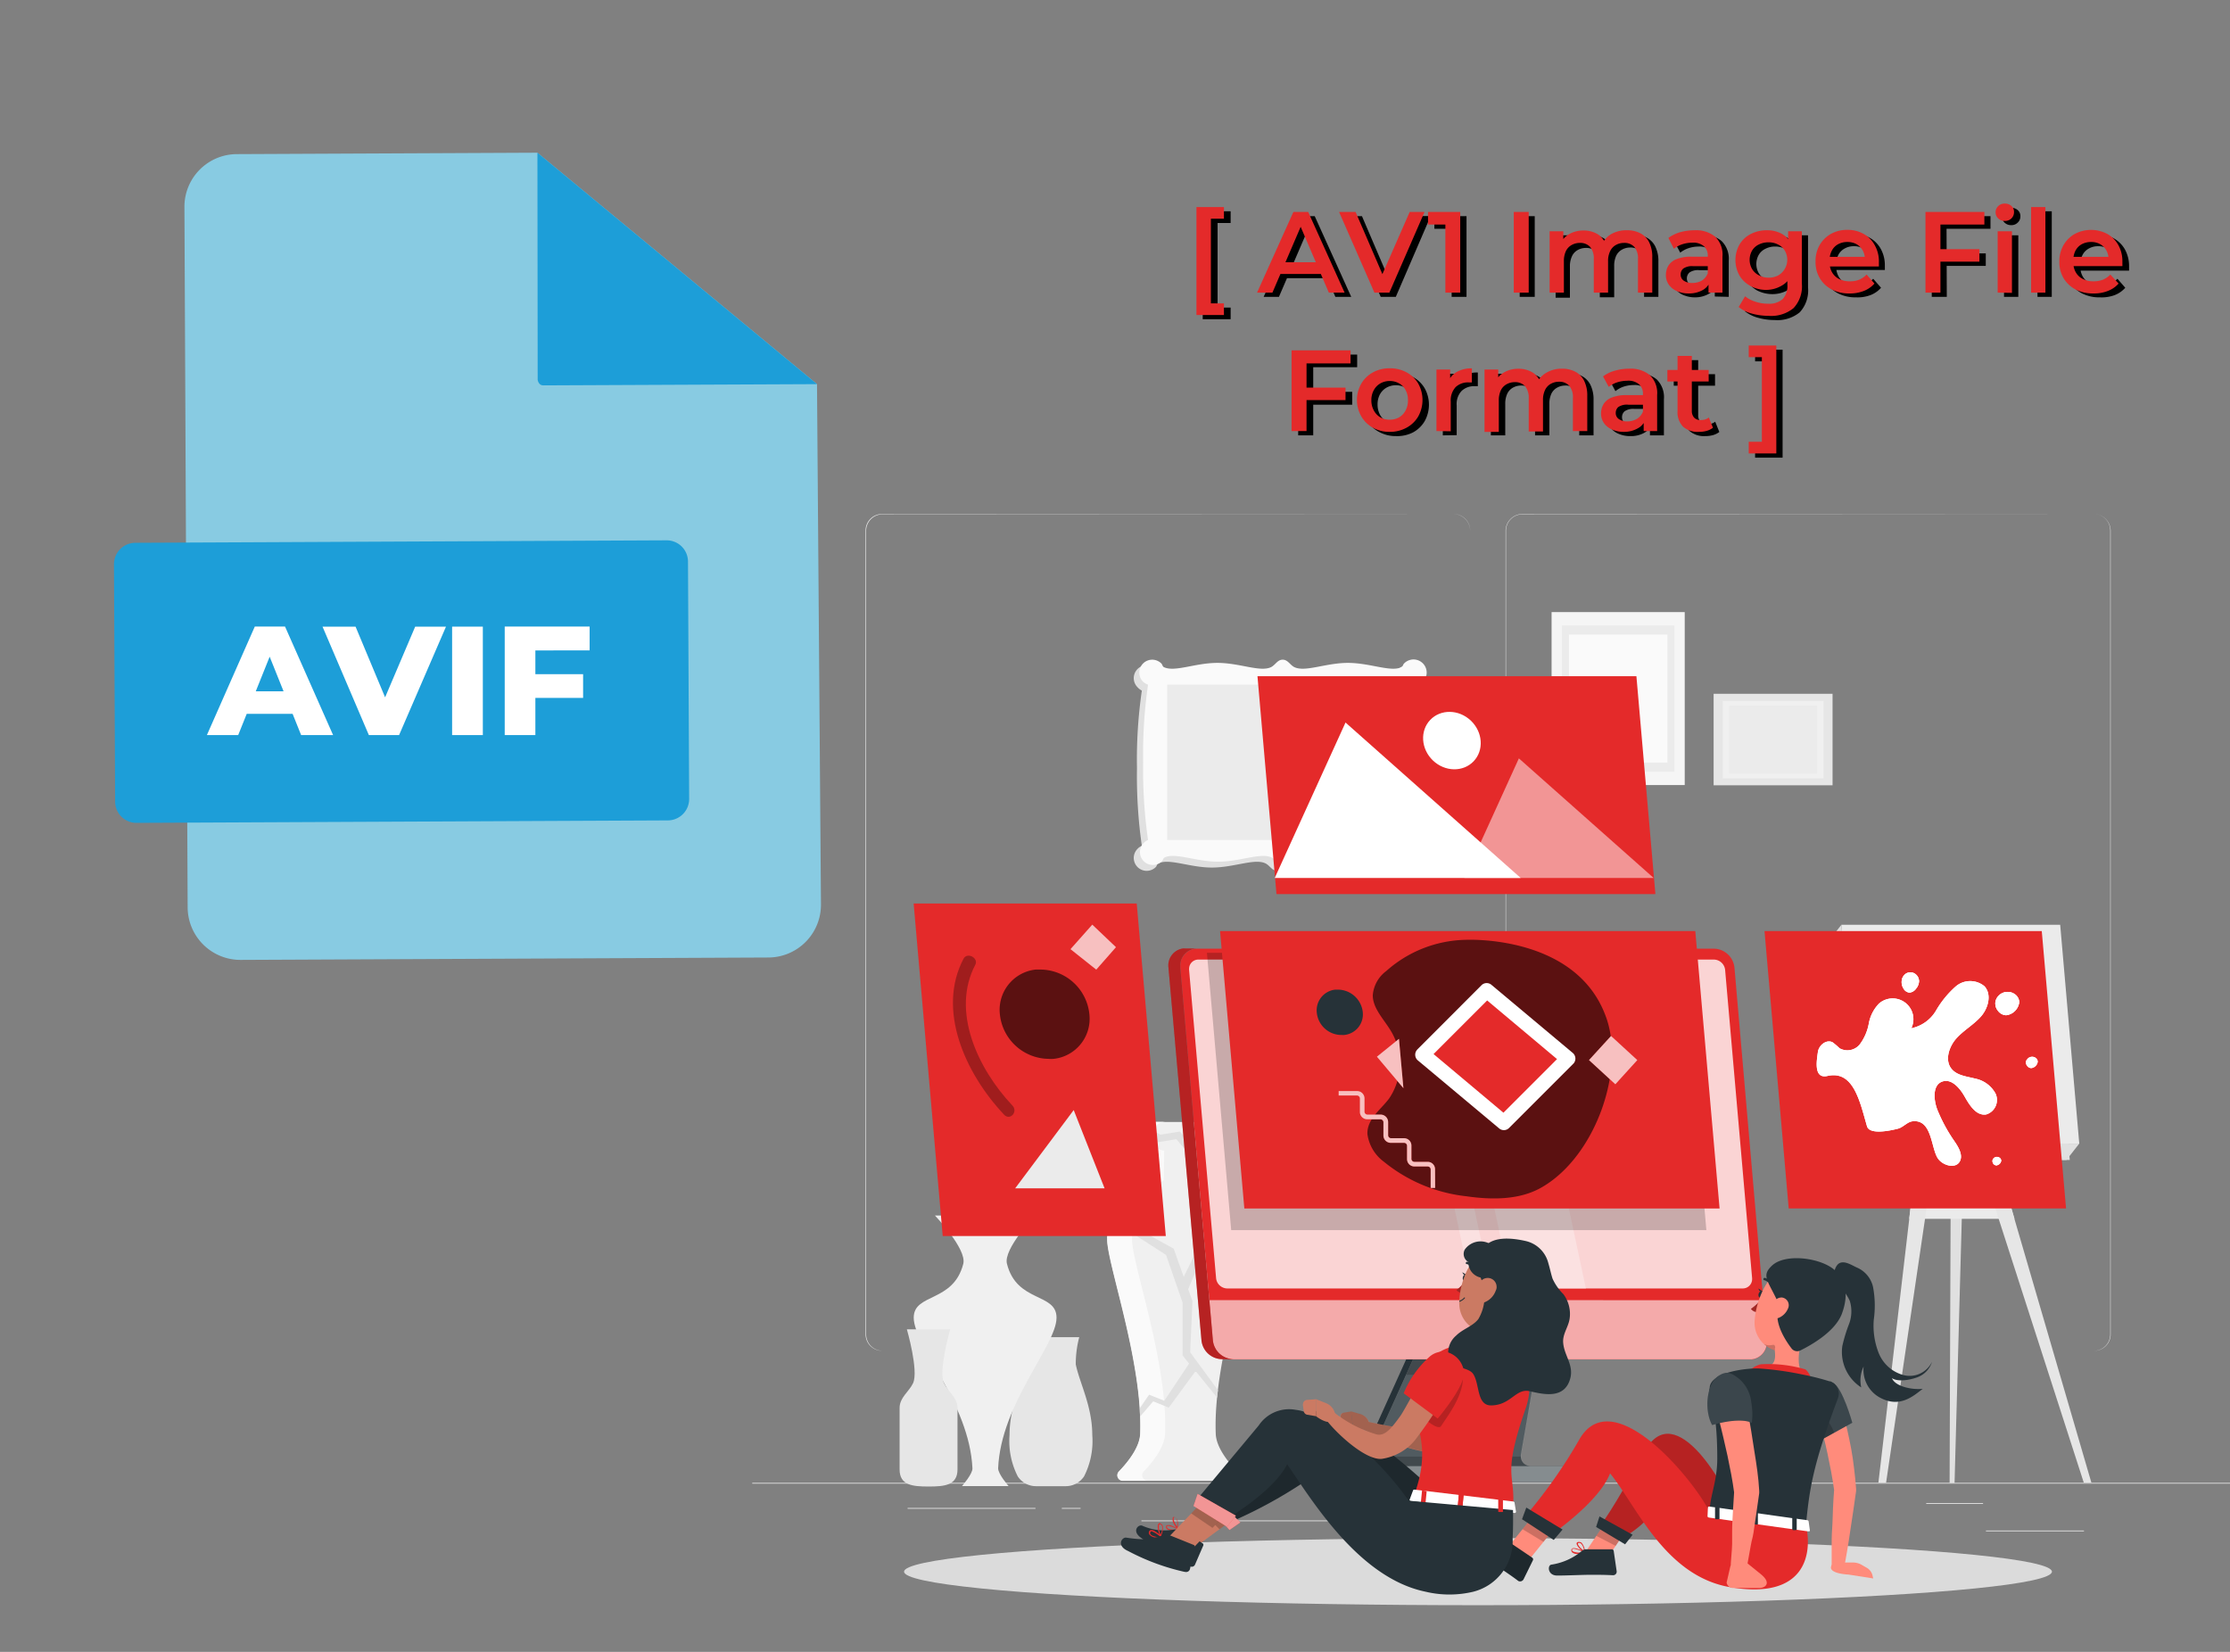 <svg id="Layer_1" data-name="Layer 1" xmlns="http://www.w3.org/2000/svg" viewBox="0 0 270 200"><rect x="0" y="0" width="270" height="200" fill="#808080" stroke="none"/><defs><style>.cls-1{fill:#88cbe2;}.cls-2{fill:#1d9ed8;}.cls-13,.cls-15,.cls-16,.cls-20,.cls-22,.cls-23,.cls-26,.cls-3{fill:#fff;}.cls-17,.cls-4{fill:#e42a2a;}.cls-5{fill:#ebebeb;}.cls-6{fill:#f5f5f5;}.cls-7{fill:#fafafa;}.cls-8{fill:#e6e6e6;}.cls-9{fill:#f0f0f0;}.cls-10{fill:#e0e0e0;}.cls-11{fill:#dbdbdb;}.cls-12{fill:#263238;}.cls-13,.cls-14,.cls-17,.cls-19{opacity:0.2;}.cls-13,.cls-14,.cls-15,.cls-16,.cls-17,.cls-20,.cls-21,.cls-22,.cls-23,.cls-26{isolation:isolate;}.cls-15,.cls-21,.cls-24{opacity:0.6;}.cls-16{opacity:0.8;}.cls-18,.cls-20{opacity:0.3;}.cls-22,.cls-25{opacity:0.7;}.cls-23,.cls-27{opacity:0.5;}.cls-26{opacity:0.1;}.cls-28{fill:#ff8b7b;}.cls-29{fill:#a02724;}.cls-30{fill:#cb7a63;}</style></defs><title>avif</title><g id="PNG"><g id="File"><path class="cls-1" d="M65.07,18.49l-36.41.17a6.37,6.37,0,0,0-6.33,6.41l.39,84.8a6.39,6.39,0,0,0,6.41,6.35l63.92-.29a6.39,6.39,0,0,0,6.35-6.42l-.48-63Z"/><path class="cls-2" d="M65.07,18.49,65.1,46s.1.67.67.66l33.15-.15Z"/></g><path class="cls-2" d="M16.38,65.72l64.32-.3A2.58,2.58,0,0,1,83.3,68l.14,28.73a2.59,2.59,0,0,1-2.58,2.6l-64.32.3a2.58,2.58,0,0,1-2.6-2.58L13.8,68.32a2.59,2.59,0,0,1,2.58-2.6Z"/></g><path class="cls-3" d="M25.05,89l5.8-13.14h3.66L40.33,89H36.46L31.92,77.69h1.46L28.84,89Zm3.17-2.57,1-2.73H35.6l.95,2.73Z"/><path class="cls-3" d="M44.66,89,39.05,75.87h4L47.8,87.24H45.43l4.84-11.37H54L48.32,89Z"/><path class="cls-3" d="M54.74,89V75.87h3.72V89Z"/><path class="cls-3" d="M64.82,89H61.11V75.86H71.39v2.89H64.82Zm-.28-7.37H70.6V84.5H64.54Z"/><path d="M145.62,38.65V25.58H149V27h-1.58V37.24H149v1.41Z"/><path d="M153,35.94l4.4-9.77h1.78l4.42,9.77h-1.92l-3.77-8.81h.73l-3.79,8.81Zm2-2.26.51-1.42h5.26l.49,1.42Z"/><path d="M167.17,35.94l-4.27-9.77h2L168.68,35h-1.14l3.88-8.84h1.8L169,35.94Z"/><path d="M175.76,35.94V26.87l.77.83h-2.86V26.17h3.89v9.77Z"/><path d="M184,35.94V26.17h1.82v9.77Z"/><path d="M197.73,28.39a3.39,3.39,0,0,1,1.59.35,2.48,2.48,0,0,1,1.08,1.07,3.94,3.94,0,0,1,.39,1.86v4.27h-1.73v-4a2.18,2.18,0,0,0-.44-1.48,1.61,1.61,0,0,0-1.25-.49,2,2,0,0,0-1,.26,1.66,1.66,0,0,0-.69.74,2.86,2.86,0,0,0-.24,1.24v3.78H193.7v-4a2.18,2.18,0,0,0-.44-1.48,1.63,1.63,0,0,0-1.25-.49,2,2,0,0,0-1,.26,1.64,1.64,0,0,0-.68.74,2.85,2.85,0,0,0-.25,1.24v3.78h-1.73V28.49H190v2l-.3-.6a2.63,2.63,0,0,1,1.09-1.1,3.42,3.42,0,0,1,1.66-.39,3.18,3.18,0,0,1,1.81.51,2.48,2.48,0,0,1,1,1.6l-.67-.25a3,3,0,0,1,1.19-1.35A3.67,3.67,0,0,1,197.73,28.39Z"/><path d="M205.28,36a3.54,3.54,0,0,1-1.47-.28,2.34,2.34,0,0,1-1-.8,2,2,0,0,1-.34-1.15,2.15,2.15,0,0,1,.3-1.13,2,2,0,0,1,1-.8,4.62,4.62,0,0,1,1.82-.29h2.16v1.16h-2a1.83,1.83,0,0,0-1.19.28.93.93,0,0,0-.32.72.87.87,0,0,0,.38.74,1.7,1.7,0,0,0,1,.28,2.31,2.31,0,0,0,1.15-.29,1.78,1.78,0,0,0,.75-.87l.28,1a2,2,0,0,1-.9,1A3.29,3.29,0,0,1,205.28,36Zm2.34-.1V34.42l-.08-.31V31.47a1.53,1.53,0,0,0-.47-1.19,2.06,2.06,0,0,0-1.42-.43,3.88,3.88,0,0,0-1.21.2,3.31,3.31,0,0,0-1,.54l-.68-1.27a4.37,4.37,0,0,1,1.44-.69,6.11,6.11,0,0,1,1.72-.24,3.66,3.66,0,0,1,2.51.78,3,3,0,0,1,.88,2.4v4.37Z"/><path d="M214.66,35.61a4.07,4.07,0,0,1-1.93-.45,3.7,3.7,0,0,1-1.34-5.06,3.32,3.32,0,0,1,1.34-1.26,4.07,4.07,0,0,1,1.93-.45,3.84,3.84,0,0,1,1.71.38A2.86,2.86,0,0,1,217.58,30,4.15,4.15,0,0,1,218,32a4.07,4.07,0,0,1-.45,2,2.89,2.89,0,0,1-1.21,1.19A3.71,3.71,0,0,1,214.66,35.61Zm.22,3.14a7.44,7.44,0,0,1-2-.27,4.39,4.39,0,0,1-1.62-.8l.78-1.3a3.77,3.77,0,0,0,1.23.65,4.74,4.74,0,0,0,1.54.26,2.45,2.45,0,0,0,1.79-.57,2.32,2.32,0,0,0,.57-1.71V33.68L217.3,32l-.06-1.68V28.49h1.67v6.32a3.9,3.9,0,0,1-1,3A4.27,4.27,0,0,1,214.88,38.75Zm.05-4.62a2.49,2.49,0,0,0,1.17-.27,2.17,2.17,0,0,0,.8-3,1.91,1.91,0,0,0-.8-.74,2.49,2.49,0,0,0-1.17-.27,2.53,2.53,0,0,0-1.18.27,1.88,1.88,0,0,0-.81.74,2.25,2.25,0,0,0,0,2.21,2.05,2.05,0,0,0,.81.76A2.53,2.53,0,0,0,214.93,34.13Z"/><path d="M224.7,36a4.54,4.54,0,0,1-2.17-.49,3.63,3.63,0,0,1-1.44-1.36,3.79,3.79,0,0,1-.51-2,3.87,3.87,0,0,1,.5-2,3.65,3.65,0,0,1,1.37-1.36,4.22,4.22,0,0,1,3.93,0,3.48,3.48,0,0,1,1.34,1.35,4.07,4.07,0,0,1,.49,2.05,2.09,2.09,0,0,1,0,.24,1.84,1.84,0,0,1,0,.26H222V31.61h5.29l-.7.37a2.22,2.22,0,0,0-.26-1.13,1.93,1.93,0,0,0-.74-.76,2.14,2.14,0,0,0-1.12-.28,2.23,2.23,0,0,0-1.13.28,1.82,1.82,0,0,0-.76.77,2.54,2.54,0,0,0-.26,1.16v.28a2.34,2.34,0,0,0,.3,1.19,2,2,0,0,0,.86.8,2.8,2.8,0,0,0,1.3.29,3,3,0,0,0,1.13-.21,2.7,2.7,0,0,0,.89-.62l.95,1.09a3.25,3.25,0,0,1-1.28.89A4.47,4.47,0,0,1,224.7,36Z"/><path d="M235.71,35.94h-1.82V26.17H241V27.7h-5.32Zm-.14-5.26h4.86v1.51h-4.86Z"/><path d="M243.5,27.26a1.13,1.13,0,0,1-.8-.31,1,1,0,0,1-.31-.75,1,1,0,0,1,.31-.73,1.09,1.09,0,0,1,.8-.31,1.16,1.16,0,0,1,.81.29.93.93,0,0,1,.31.73,1,1,0,0,1-.31.76A1.07,1.07,0,0,1,243.5,27.26Zm-.86,8.68V28.49h1.73v7.45Z"/><path d="M246.69,35.94V25.58h1.73V35.94Z"/><path d="M254.23,36a4.54,4.54,0,0,1-2.17-.49,3.63,3.63,0,0,1-1.44-1.36,4.11,4.11,0,0,1,0-3.95A3.62,3.62,0,0,1,252,28.88a4,4,0,0,1,2-.49,3.91,3.91,0,0,1,1.95.48,3.55,3.55,0,0,1,1.34,1.35,4.17,4.17,0,0,1,.49,2.05c0,.07,0,.15,0,.24s0,.19,0,.26h-6.22V31.61h5.3l-.7.37a2.22,2.22,0,0,0-.26-1.13,1.89,1.89,0,0,0-.75-.76,2.12,2.12,0,0,0-1.12-.28,2.22,2.22,0,0,0-1.12.28,1.82,1.82,0,0,0-.76.77,2.42,2.42,0,0,0-.27,1.16v.28a2.34,2.34,0,0,0,.3,1.19,2.08,2.08,0,0,0,.86.8,3.1,3.1,0,0,0,2.43.08,2.64,2.64,0,0,0,.9-.62l.95,1.09a3.32,3.32,0,0,1-1.28.89A4.54,4.54,0,0,1,254.23,36Z"/><path d="M159,52.71h-1.82V42.93h7.14v1.53H159Zm-.14-5.27h4.86V49h-4.86Z"/><path d="M169,52.8a4.16,4.16,0,0,1-2-.49A3.69,3.69,0,0,1,165.57,51a4,4,0,0,1,0-4A3.66,3.66,0,0,1,167,45.64a4.11,4.11,0,0,1,2-.49,4.21,4.21,0,0,1,2.06.49A3.66,3.66,0,0,1,172.49,47a4.1,4.1,0,0,1,0,4,3.65,3.65,0,0,1-1.42,1.36A4.23,4.23,0,0,1,169,52.8Zm0-1.48a2.27,2.27,0,0,0,1.14-.28,2,2,0,0,0,.79-.83,2.6,2.6,0,0,0,.29-1.23,2.55,2.55,0,0,0-.29-1.24,2,2,0,0,0-.79-.81,2.35,2.35,0,0,0-2.26,0,2.08,2.08,0,0,0-.8.81,2.55,2.55,0,0,0-.29,1.24,2.6,2.6,0,0,0,.29,1.23,2.13,2.13,0,0,0,.8.83A2.22,2.22,0,0,0,169,51.32Z"/><path d="M174.69,52.71V45.25h1.66v2l-.2-.6a2.35,2.35,0,0,1,1-1.15,3.63,3.63,0,0,1,1.78-.4v1.66l-.2,0h-.18a2.15,2.15,0,0,0-1.59.58,2.29,2.29,0,0,0-.59,1.74v3.61Z"/><path d="M189.88,45.15a3.39,3.39,0,0,1,1.59.35,2.48,2.48,0,0,1,1.08,1.07,3.94,3.94,0,0,1,.39,1.86v4.28h-1.73V48.65a2.18,2.18,0,0,0-.44-1.48,1.61,1.61,0,0,0-1.25-.49,2,2,0,0,0-1,.26,1.66,1.66,0,0,0-.69.74,2.86,2.86,0,0,0-.24,1.24v3.79h-1.73V48.65a2.18,2.18,0,0,0-.44-1.48,1.63,1.63,0,0,0-1.25-.49,2,2,0,0,0-1,.26,1.64,1.64,0,0,0-.68.74,2.86,2.86,0,0,0-.24,1.24v3.79h-1.74V45.25h1.67v2l-.31-.6a2.63,2.63,0,0,1,1.09-1.1,3.45,3.45,0,0,1,1.66-.39,3.11,3.11,0,0,1,1.81.52,2.48,2.48,0,0,1,1,1.59l-.68-.25a2.9,2.9,0,0,1,1.19-1.34A3.59,3.59,0,0,1,189.88,45.15Z"/><path d="M197.43,52.8a3.54,3.54,0,0,1-1.47-.28,2.27,2.27,0,0,1-1-.8,2,2,0,0,1-.34-1.15,2.15,2.15,0,0,1,.3-1.13,2,2,0,0,1,1-.8,4.62,4.62,0,0,1,1.82-.29h2.16v1.16h-2a1.83,1.83,0,0,0-1.19.28.93.93,0,0,0-.32.72.87.87,0,0,0,.38.74,1.7,1.7,0,0,0,1,.28,2.31,2.31,0,0,0,1.15-.29,1.78,1.78,0,0,0,.75-.87l.28,1.05a2,2,0,0,1-.9,1A3.29,3.29,0,0,1,197.43,52.8Zm2.34-.09V51.18l-.08-.3V48.24a1.55,1.55,0,0,0-.47-1.2,2.06,2.06,0,0,0-1.42-.42,3.87,3.87,0,0,0-1.21.19,3.13,3.13,0,0,0-1,.55l-.68-1.28a4.37,4.37,0,0,1,1.44-.69,6.11,6.11,0,0,1,1.72-.24,3.66,3.66,0,0,1,2.51.78,3,3,0,0,1,.88,2.4v4.38Z"/><path d="M202.65,46.7V45.3h5v1.4Zm3.8,6.1a2.67,2.67,0,0,1-1.9-.63,2.46,2.46,0,0,1-.67-1.87V43.6h1.73v6.65a1.12,1.12,0,0,0,.28.82,1,1,0,0,0,.78.29,1.48,1.48,0,0,0,1-.3l.5,1.24a2.26,2.26,0,0,1-.76.38A3.5,3.5,0,0,1,206.45,52.8Z"/><path d="M215.83,55.41H212.5V54h1.59V43.75H212.5V42.34h3.33Z"/><path class="cls-4" d="M144.86,38.14V25.07h3.33v1.41h-1.58V36.73h1.58v1.41Z"/><path class="cls-4" d="M152.2,35.43l4.4-9.77h1.79l4.41,9.77h-1.91l-3.77-8.81h.72l-3.78,8.81Zm2-2.26.5-1.42H160l.48,1.42Z"/><path class="cls-4" d="M166.41,35.43l-4.28-9.77h2l3.81,8.84h-1.14l3.88-8.84h1.8l-4.26,9.77Z"/><path class="cls-4" d="M175,35.43V26.35l.76.84H172.9V25.66h3.9v9.77Z"/><path class="cls-4" d="M183.28,35.43V25.66h1.81v9.77Z"/><path class="cls-4" d="M197,27.88a3.37,3.37,0,0,1,1.58.35,2.48,2.48,0,0,1,1.08,1.07,3.94,3.94,0,0,1,.39,1.86v4.27h-1.73V31.38a2.13,2.13,0,0,0-.44-1.48,1.61,1.61,0,0,0-1.25-.49,2,2,0,0,0-1,.26,1.64,1.64,0,0,0-.68.74,2.69,2.69,0,0,0-.25,1.24v3.78h-1.73V31.38a2.18,2.18,0,0,0-.44-1.48,1.61,1.61,0,0,0-1.25-.49,2,2,0,0,0-1,.26,1.66,1.66,0,0,0-.69.74,2.83,2.83,0,0,0-.24,1.24v3.78h-1.73V28h1.66v2l-.31-.6a2.65,2.65,0,0,1,1.1-1.1,3.41,3.41,0,0,1,1.65-.39,3.21,3.21,0,0,1,1.82.51,2.56,2.56,0,0,1,1,1.6l-.67-.26A3,3,0,0,1,195,28.39,3.68,3.68,0,0,1,197,27.88Z"/><path class="cls-4" d="M204.51,35.53a3.54,3.54,0,0,1-1.47-.28,2.34,2.34,0,0,1-1-.8,2,2,0,0,1-.34-1.15,2.15,2.15,0,0,1,.3-1.13,2,2,0,0,1,1-.8,4.65,4.65,0,0,1,1.82-.29H207v1.15h-2a1.84,1.84,0,0,0-1.2.29.92.92,0,0,0-.31.72.86.86,0,0,0,.37.74,1.74,1.74,0,0,0,1.05.28A2.31,2.31,0,0,0,206,34a1.78,1.78,0,0,0,.75-.87l.28,1a1.93,1.93,0,0,1-.89,1A3.36,3.36,0,0,1,204.51,35.53Zm2.35-.1V33.91l-.09-.31V31a1.5,1.5,0,0,0-.47-1.19,2,2,0,0,0-1.41-.43,4,4,0,0,0-1.22.2,3.25,3.25,0,0,0-1,.54L202,28.81a4.6,4.6,0,0,1,1.44-.7,6.49,6.49,0,0,1,1.72-.23,3.65,3.65,0,0,1,2.51.78,3,3,0,0,1,.88,2.4v4.37Z"/><path class="cls-4" d="M213.89,35.1a3.92,3.92,0,0,1-1.92-.46,3.41,3.41,0,0,1-1.35-1.26,3.84,3.84,0,0,1,0-3.79A3.37,3.37,0,0,1,212,28.32a4.15,4.15,0,0,1,1.92-.44,3.72,3.72,0,0,1,1.72.38,2.84,2.84,0,0,1,1.2,1.18,4.15,4.15,0,0,1,.45,2,4.09,4.09,0,0,1-.45,2,2.87,2.87,0,0,1-1.2,1.19A3.72,3.72,0,0,1,213.89,35.1Zm.23,3.14a7.52,7.52,0,0,1-2-.27,4.27,4.27,0,0,1-1.61-.8l.78-1.3a3.58,3.58,0,0,0,1.23.65,4.63,4.63,0,0,0,1.53.25,2.45,2.45,0,0,0,1.79-.56,2.32,2.32,0,0,0,.57-1.71V33.17l.14-1.68-.05-1.69V28h1.66V34.3a3.86,3.86,0,0,1-1,3A4.25,4.25,0,0,1,214.12,38.24Zm0-4.62a2.46,2.46,0,0,0,1.17-.27,2.19,2.19,0,0,0,.81-3,1.93,1.93,0,0,0-.81-.74,2.46,2.46,0,0,0-1.17-.27,2.53,2.53,0,0,0-1.18.27,1.88,1.88,0,0,0-.81.74,2.25,2.25,0,0,0,0,2.21,2.05,2.05,0,0,0,.81.76A2.53,2.53,0,0,0,214.16,33.62Z"/><path class="cls-4" d="M223.94,35.53a4.51,4.51,0,0,1-2.17-.49,3.63,3.63,0,0,1-1.44-1.36,3.79,3.79,0,0,1-.51-2,3.87,3.87,0,0,1,.49-2,3.65,3.65,0,0,1,1.37-1.36,4,4,0,0,1,2-.49,3.88,3.88,0,0,1,1.94.48A3.41,3.41,0,0,1,227,29.71a4,4,0,0,1,.49,2.05V32c0,.1,0,.19,0,.26H221.2V31.1h5.29l-.7.37a2.21,2.21,0,0,0-.25-1.13,2.05,2.05,0,0,0-.75-.77,2.24,2.24,0,0,0-1.12-.27,2.29,2.29,0,0,0-1.12.27,1.84,1.84,0,0,0-.76.78,2.39,2.39,0,0,0-.27,1.16v.28a2.3,2.3,0,0,0,.3,1.18,2,2,0,0,0,.86.81,2.8,2.8,0,0,0,1.3.28,2.92,2.92,0,0,0,1.13-.2,2.7,2.7,0,0,0,.89-.62l.95,1.09a3.29,3.29,0,0,1-1.27.89A4.54,4.54,0,0,1,223.94,35.53Z"/><path class="cls-4" d="M234.94,35.43h-1.81V25.66h7.13v1.53h-5.32Zm-.14-5.26h4.86v1.51H234.8Z"/><path class="cls-4" d="M242.74,26.75a1.13,1.13,0,0,1-.81-.31,1,1,0,0,1-.31-.76,1,1,0,0,1,.31-.72,1.09,1.09,0,0,1,.81-.31,1.16,1.16,0,0,1,.8.29.93.93,0,0,1,.31.73,1.06,1.06,0,0,1-.3.76A1.1,1.1,0,0,1,242.74,26.75Zm-.87,8.68V28h1.73v7.46Z"/><path class="cls-4" d="M245.92,35.43V25.07h1.73V35.43Z"/><path class="cls-4" d="M253.46,35.53a4.54,4.54,0,0,1-2.17-.49,3.63,3.63,0,0,1-1.44-1.36,3.79,3.79,0,0,1-.51-2,3.87,3.87,0,0,1,.5-2,3.65,3.65,0,0,1,1.37-1.36,4.22,4.22,0,0,1,3.93,0,3.48,3.48,0,0,1,1.34,1.35,4,4,0,0,1,.49,2.05,2.09,2.09,0,0,1,0,.24,1.84,1.84,0,0,1,0,.26h-6.21V31.1H256l-.7.37a2.22,2.22,0,0,0-.26-1.13,2,2,0,0,0-.75-.77,2.17,2.17,0,0,0-1.11-.27,2.33,2.33,0,0,0-1.13.27,1.9,1.9,0,0,0-.76.78,2.51,2.51,0,0,0-.26,1.16v.28a2.3,2.3,0,0,0,.3,1.18,2,2,0,0,0,.86.81,2.8,2.8,0,0,0,1.3.28,3,3,0,0,0,1.13-.2,2.7,2.7,0,0,0,.89-.62l1,1.09a3.25,3.25,0,0,1-1.28.89A4.54,4.54,0,0,1,253.46,35.53Z"/><path class="cls-4" d="M158.19,52.19h-1.81V42.42h7.14V44h-5.33Zm-.14-5.26h4.86v1.51h-4.86Z"/><path class="cls-4" d="M168.25,52.29a4.12,4.12,0,0,1-2-.49,3.67,3.67,0,0,1-1.42-1.37,4,4,0,0,1,0-4,3.66,3.66,0,0,1,1.41-1.35,4.13,4.13,0,0,1,2-.49,4.21,4.21,0,0,1,2.06.49,3.66,3.66,0,0,1,1.41,1.35,4.1,4.1,0,0,1,0,4,3.65,3.65,0,0,1-1.42,1.36A4.2,4.2,0,0,1,168.25,52.29Zm0-1.48a2.3,2.3,0,0,0,1.15-.28,2.08,2.08,0,0,0,.78-.83,2.5,2.5,0,0,0,.29-1.24,2.43,2.43,0,0,0-.29-1.23,2,2,0,0,0-.78-.81,2.3,2.3,0,0,0-1.14-.29,2.26,2.26,0,0,0-1.13.29,2.05,2.05,0,0,0-.79.81,2.44,2.44,0,0,0-.3,1.23,2.5,2.5,0,0,0,.3,1.24,2.11,2.11,0,0,0,.79.83A2.24,2.24,0,0,0,168.25,50.81Z"/><path class="cls-4" d="M173.92,52.19V44.74h1.66v2l-.19-.6A2.26,2.26,0,0,1,176.44,45a3.56,3.56,0,0,1,1.77-.4V46.3l-.2,0h-.18a2.18,2.18,0,0,0-1.59.57,2.37,2.37,0,0,0-.59,1.75v3.6Z"/><path class="cls-4" d="M189.12,44.64a3.37,3.37,0,0,1,1.58.35,2.48,2.48,0,0,1,1.08,1.07,3.94,3.94,0,0,1,.4,1.86v4.27h-1.74v-4a2.13,2.13,0,0,0-.44-1.48,1.61,1.61,0,0,0-1.25-.49,2,2,0,0,0-1,.26,1.64,1.64,0,0,0-.68.74,2.71,2.71,0,0,0-.25,1.24v3.78h-1.73v-4a2.18,2.18,0,0,0-.44-1.48,1.61,1.61,0,0,0-1.25-.49,2,2,0,0,0-1,.26,1.66,1.66,0,0,0-.69.74,2.86,2.86,0,0,0-.24,1.24v3.78h-1.73V44.74h1.66v2l-.31-.6a2.65,2.65,0,0,1,1.1-1.1,3.41,3.41,0,0,1,1.65-.39,3.21,3.21,0,0,1,1.82.51,2.56,2.56,0,0,1,1,1.6L186,46.5a2.91,2.91,0,0,1,1.19-1.35A3.62,3.62,0,0,1,189.12,44.64Z"/><path class="cls-4" d="M196.66,52.29a3.54,3.54,0,0,1-1.47-.28,2.34,2.34,0,0,1-1-.8,2,2,0,0,1-.34-1.15,2.15,2.15,0,0,1,.3-1.13,2,2,0,0,1,1-.8,4.65,4.65,0,0,1,1.82-.29h2.17V49h-2a1.85,1.85,0,0,0-1.2.28.92.92,0,0,0-.31.72.85.85,0,0,0,.38.74,1.69,1.69,0,0,0,1,.28,2.31,2.31,0,0,0,1.15-.29,1.78,1.78,0,0,0,.75-.87l.28,1a1.93,1.93,0,0,1-.89,1A3.36,3.36,0,0,1,196.66,52.29Zm2.35-.1V50.67l-.09-.31V47.72a1.5,1.5,0,0,0-.47-1.19A2,2,0,0,0,197,46.1a4,4,0,0,0-1.22.2,3.25,3.25,0,0,0-1,.54l-.69-1.27a4.37,4.37,0,0,1,1.44-.69,6.11,6.11,0,0,1,1.72-.24,3.65,3.65,0,0,1,2.51.78,3,3,0,0,1,.88,2.4v4.37Z"/><path class="cls-4" d="M201.88,46.19v-1.4h5v1.4Zm3.8,6.1a2.67,2.67,0,0,1-1.9-.63,2.5,2.5,0,0,1-.67-1.87v-6.7h1.73v6.65a1.18,1.18,0,0,0,.28.82,1,1,0,0,0,.78.29,1.51,1.51,0,0,0,1-.3l.5,1.24a2.31,2.31,0,0,1-.77.38A3.5,3.5,0,0,1,205.68,52.29Z"/><path class="cls-4" d="M215.07,54.9h-3.34V53.49h1.59V43.24h-1.59V41.83h3.34Z"/><g id="freepik--background-complete--inject-200"><rect class="cls-5" x="240.45" y="185.31" width="11.87" height="0.09"/><rect class="cls-5" x="206.68" y="186.28" width="3.11" height="0.09"/><rect class="cls-5" x="233.22" y="181.98" width="6.88" height="0.09"/><rect class="cls-5" x="109.89" y="182.58" width="15.48" height="0.09"/><rect class="cls-5" x="128.56" y="182.58" width="2.27" height="0.09"/><rect class="cls-5" x="138.2" y="184.09" width="33.57" height="0.09"/><path class="cls-5" d="M176,163.55h-69.2a2,2,0,0,1-2-2V64.23a2,2,0,0,1,2-2H176a2.05,2.05,0,0,1,2,2h0v97.26A2,2,0,0,1,176,163.55ZM106.82,62.27a2,2,0,0,0-1.95,2v97.28a2,2,0,0,0,1.95,2H176a2,2,0,0,0,2-2V64.23a2,2,0,0,0-2-2Z"/><path class="cls-5" d="M253.55,163.55H184.34a2.05,2.05,0,0,1-2.05-2V64.23a2.06,2.06,0,0,1,2.05-2h69.21a2.05,2.05,0,0,1,2,2v97.28A2,2,0,0,1,253.55,163.55ZM184.34,62.27a2,2,0,0,0-2,2v97.28a2,2,0,0,0,2,2h69.21a2,2,0,0,0,1.95-2V64.23a2,2,0,0,0-1.95-2Z"/><rect class="cls-5" x="91.08" y="179.54" width="179.19" height="0.09"/><rect class="cls-6" x="187.86" y="74.11" width="16.12" height="20.94"/><rect class="cls-5" x="189.1" y="75.72" width="13.64" height="17.72"/><rect class="cls-7" x="189.96" y="76.83" width="11.93" height="15.5"/><rect class="cls-8" x="207.48" y="84" width="14.4" height="11.08"/><rect class="cls-9" x="208.59" y="84.86" width="12.19" height="9.38"/><rect class="cls-5" x="209.35" y="85.44" width="10.66" height="8.21"/><path class="cls-10" d="M138.25,83.61a58.16,58.16,0,0,0-.59,9.4,59.44,59.44,0,0,0,.59,9.4,1.43,1.43,0,0,0-.52.36,1.56,1.56,0,1,0,2.21,2.21c.13-.13.14-.36.3-.44,1.31-.65,3.8.5,6.49.5s5.19-1.15,6.5-.5c.52.26.78.89,1.4.89s.89-.63,1.41-.89c1.31-.65,3.8.5,6.49.5s5.19-1.15,6.5-.5c.15.08.17.31.3.44a1.56,1.56,0,0,0,2.21-2.21c-.16-.16-.43-.17-.52-.36-.92-1.67.58-5.38.58-9.4s-1.5-7.73-.58-9.4c.09-.18.35-.19.52-.36A1.56,1.56,0,0,0,169.33,81c-.13.13-.15.36-.3.44-1.31.65-3.81-.51-6.5-.51s-5.18,1.15-6.49.51c-.52-.26-.79-.9-1.41-.9s-.88.64-1.4.9c-1.31.64-3.81-.51-6.5-.51s-5.18,1.16-6.49.51c-.16-.08-.17-.31-.3-.44a1.56,1.56,0,1,0-2.21,2.21A1.73,1.73,0,0,0,138.25,83.61Z"/><path class="cls-7" d="M139,82.9a58.16,58.16,0,0,0-.59,9.4,59.54,59.54,0,0,0,.59,9.4,1.52,1.52,0,0,0-.52.36,1.56,1.56,0,0,0,2.21,2.21c.13-.14.14-.36.3-.44,1.31-.65,3.8.5,6.49.5s5.19-1.15,6.5-.5c.52.26.78.89,1.4.89s.89-.63,1.41-.89c1.31-.65,3.8.5,6.49.5s5.19-1.15,6.5-.5c.15.07.17.3.3.44a1.56,1.56,0,0,0,2.21-2.21c-.16-.16-.42-.17-.52-.36-.92-1.67.58-5.38.58-9.4s-1.5-7.73-.58-9.4c.1-.18.36-.19.52-.36A1.56,1.56,0,0,0,170,80.33c-.13.13-.15.36-.3.44-1.31.64-3.8-.51-6.5-.51s-5.18,1.15-6.49.51c-.52-.26-.78-.9-1.41-.9s-.88.64-1.4.9c-1.31.64-3.8-.51-6.5-.51s-5.18,1.15-6.49.51c-.16-.08-.17-.31-.3-.44a1.56,1.56,0,0,0-2.21,2.21A1.86,1.86,0,0,0,139,82.9Z"/><rect class="cls-5" x="141.32" y="82.89" width="28.04" height="18.82"/><path class="cls-9" d="M147.26,139.33a1.75,1.75,0,0,0-.16-3.49h-9a1.75,1.75,0,0,0-.16,3.49l-.06,3.58a8.54,8.54,0,0,0-3.84,7.14c0,3,4.34,14.91,4,23.57-.07,1.64-1.5,3.42-2.58,4.54a.67.67,0,0,0,.48,1.13h13.36a.67.67,0,0,0,.67-.66.68.68,0,0,0-.19-.47c-1.07-1.12-2.51-2.9-2.58-4.54-.36-8.66,4-20.54,4-23.57a8.55,8.55,0,0,0-3.84-7.14Z"/><path class="cls-7" d="M138.48,178.16c1.08-1.13,2.51-2.91,2.58-4.55.36-8.66-4-20.53-4-23.57a8.59,8.59,0,0,1,3.84-7.14l.06-3.58a1.75,1.75,0,0,1,.17-3.49h-3a1.75,1.75,0,0,0-.16,3.49l-.06,3.58a8.56,8.56,0,0,0-3.84,7.14c0,3,4.34,14.91,4,23.57-.07,1.64-1.5,3.42-2.58,4.55a.65.65,0,0,0,0,.93.67.67,0,0,0,.47.19h3a.67.67,0,0,1-.67-.66A.66.66,0,0,1,138.48,178.16Z"/><path class="cls-10" d="M149.29,148.57l1.86,1.19a5.46,5.46,0,0,0-.07-.9l-1.76-1.36-3.72,2.44-2.28,4.66-1.21-3.41-4.21-2.34-1.76-4.36a3.51,3.51,0,0,0-.29.36l1.69,4.75,3.64,2.34,2,5.76v6.4l.79,1-3,4.5-1.84-.74L138,170.5c0,.32,0,.64.05,1l1.57-1.83,1.89.76,3.25-4.43,2.61,3.22c0-.3.06-.6.1-.9l-3.37-4.59.28-6.2-.52-1.43,2.35-5.61Z"/><path class="cls-10" d="M137.09,136.18l3.09,2.11,2.25-.36,2,2.34,2.87,0v-.65l-2.26-.1L142.85,137l-2.35.38-2.76-1.5A2,2,0,0,0,137.09,136.18Z"/><path class="cls-8" d="M122.23,173.76a9.41,9.41,0,0,0,1,5,2.65,2.65,0,0,0,2.24,1.18H129a2.67,2.67,0,0,0,2.25-1.18,9.41,9.41,0,0,0,1-5c0-3.51-1.54-6.32-2-8.57a12.69,12.69,0,0,1,.42-3.29h-6.81a12.69,12.69,0,0,1,.42,3.29C123.76,167.44,122.23,170.25,122.23,173.76Z"/><path class="cls-9" d="M110.63,159.54c0-3,4.79-1.79,6-6.52.46-1.79-3.43-5.85-3.43-5.85h12.13s-3.89,4.06-3.41,5.85c1.2,4.74,6,3.47,6,6.52,0,3.36-6.74,10.36-7.07,18.24,0,.71,1.27,2.15,1.27,2.15h-5.65s1.3-1.46,1.27-2.15C117.38,169.9,110.63,162.91,110.63,159.54Z"/><path class="cls-8" d="M114.3,167.47c-.72-1.48.75-6.52.75-6.52H109.8s1.45,5,.75,6.52c-.5,1.05-1.63,1.72-1.63,3v7.44c0,1.93,1.58,2.07,3.51,2.07s3.5-.14,3.5-2.07v-7.43C115.93,169.19,114.8,168.52,114.3,167.47Z"/><polygon class="cls-10" points="236.65 179.56 236.05 179.56 236.2 139.37 237.75 139.37 236.65 179.56"/><polygon class="cls-5" points="243.24 145.28 231.43 145.28 231.16 147.57 243.91 147.57 243.24 145.28"/><polygon class="cls-8" points="238.33 128.48 253.22 179.52 252.3 179.52 235.88 128.63 238.33 128.48"/><polygon class="cls-8" points="233.4 128.48 227.43 179.52 228.36 179.52 235.87 128.63 233.4 128.48"/><polygon class="cls-10" points="224.11 140.44 250.6 140.44 248.28 113.95 221.79 113.95 224.11 140.44"/><polygon class="cls-5" points="225.26 138.46 251.75 138.46 249.44 111.97 222.95 111.97 225.26 138.46"/><polygon class="cls-7" points="227.64 135.85 248.92 135.85 247.06 114.57 225.78 114.57 227.64 135.85"/><polygon class="cls-10" points="250.2 140.44 251.75 138.46 225.26 138.46 222.95 111.97 221.39 113.95 223.71 140.44 250.2 140.44"/></g><g id="freepik--Shadow--inject-200"><ellipse id="freepik--path--inject-200" class="cls-11" cx="178.95" cy="190.29" rx="69.49" ry="4.06"/></g><g id="freepik--Device--inject-200"><path class="cls-12" d="M165.25,178.05v.71a.67.67,0,0,0,.68.68h25.8a.61.61,0,0,0,.62-.61h0v-.69a.63.63,0,0,0-.62-.63h-6.41a1.17,1.17,0,0,1-1.18-1.17,1.5,1.5,0,0,1,0-.2l2.26-13H171.75L165.48,177A2.42,2.42,0,0,0,165.25,178.05Z"/><path class="cls-13" d="M192.34,178.13v.69a.61.61,0,0,1-.61.62H165.92a.68.68,0,0,1-.68-.67v-.72a2.1,2.1,0,0,1,.07-.56,2.35,2.35,0,0,1,.15-.47l6.28-13.88h14.68l-2.25,13a.62.62,0,0,0,0,.23,1.18,1.18,0,0,0,.93,1.13l.24,0h6.42A.62.62,0,0,1,192.34,178.13Z"/><path class="cls-12" d="M164.64,177l6.28-13.89h.83L165.48,177a2.42,2.42,0,0,0-.23,1v.71a.67.67,0,0,0,.68.68h-.83a.67.67,0,0,1-.68-.68h0v-.71A2.57,2.57,0,0,1,164.64,177Z"/><polygon class="cls-14" points="171.75 163.13 186.4 163.13 185.82 166.45 170.25 166.45 171.75 163.13"/><path class="cls-4" d="M149.3,164.59h62.52a2.07,2.07,0,0,0,2.1-2,2.28,2.28,0,0,0,0-.26L210,117.15a2.55,2.55,0,0,0-2.49-2.29H145a2.07,2.07,0,0,0-2.1,2c0,.08,0,.17,0,.26l3.95,45.17A2.55,2.55,0,0,0,149.3,164.59Z"/><path class="cls-4" d="M213.47,157.42l.43,4.88a2.05,2.05,0,0,1-1.83,2.28H149.3a2.55,2.55,0,0,1-2.49-2.29l-.42-4.88Z"/><path class="cls-15" d="M213.47,157.42l.43,4.88a2.05,2.05,0,0,1-1.83,2.28H149.3a2.55,2.55,0,0,1-2.49-2.29l-.42-4.88Z"/><path class="cls-4" d="M148.6,156H211a1.13,1.13,0,0,0,1.14-1.1c0-.05,0-.09,0-.14l-3.27-37.34a1.39,1.39,0,0,0-1.35-1.24H145.11a1.12,1.12,0,0,0-1.14,1.1.66.66,0,0,0,0,.14l3.27,37.34A1.38,1.38,0,0,0,148.6,156Z"/><path class="cls-16" d="M148.6,156H211a1.13,1.13,0,0,0,1.14-1.1c0-.05,0-.09,0-.14l-3.27-37.34a1.39,1.39,0,0,0-1.35-1.24H145.11a1.12,1.12,0,0,0-1.14,1.1.66.66,0,0,0,0,.14l3.27,37.34A1.38,1.38,0,0,0,148.6,156Z"/><path class="cls-4" d="M143.57,114.84H145a2.07,2.07,0,0,0-2.1,2c0,.09,0,.17,0,.26l3.95,45.17a2.54,2.54,0,0,0,2.48,2.29h-1.38a2.53,2.53,0,0,1-2.48-2.29l-4-45.15a2.07,2.07,0,0,1,1.81-2.29Z"/><path class="cls-17" d="M143.57,114.84H145a2.07,2.07,0,0,0-2.1,2c0,.09,0,.17,0,.26l3.95,45.17a2.54,2.54,0,0,0,2.48,2.29h-1.38a2.53,2.53,0,0,1-2.48-2.29l-4-45.15a2.07,2.07,0,0,1,1.81-2.29Z"/><g class="cls-18"><polygon class="cls-3" points="169.71 116.22 172.11 116.22 180.57 156.04 178.17 156.04 169.71 116.22"/><polygon class="cls-3" points="183 156.04 174.53 116.22 183.56 116.22 192.02 156.04 183 156.04"/></g><g class="cls-19"><path d="M143.57,114.84H145a2.07,2.07,0,0,0-2.1,2c0,.09,0,.17,0,.26l3.95,45.17a2.54,2.54,0,0,0,2.48,2.29h-1.38a2.53,2.53,0,0,1-2.48-2.29l-4-45.15a2.07,2.07,0,0,1,1.81-2.29Z"/><path class="cls-14" d="M143.57,114.84H145a2.07,2.07,0,0,0-2.1,2c0,.09,0,.17,0,.26l3.95,45.17a2.54,2.54,0,0,0,2.48,2.29h-1.38a2.53,2.53,0,0,1-2.48-2.29l-4-45.15a2.07,2.07,0,0,1,1.81-2.29Z"/></g><path class="cls-20" d="M169.71,178.13v.66a.65.65,0,0,0,.65.65h21.36a.61.61,0,0,0,.62-.61h0v-.69a.61.61,0,0,0-.61-.62h-6.42a1.07,1.07,0,0,1-.25,0H170.37a.65.65,0,0,0-.66.64Z"/><path class="cls-14" d="M165.31,177.48h19.75a1.16,1.16,0,0,1-.93-1.12H165.82Z"/></g><g id="freepik--Pictures--inject-200"><polygon class="cls-4" points="141.15 149.65 114.14 149.65 110.62 109.39 137.63 109.39 141.15 149.65"/><path class="cls-21" d="M131.9,122.82a4.88,4.88,0,0,1-4.32,5.38,3.26,3.26,0,0,1-.62,0,6,6,0,0,1-5.9-5.41,4.9,4.9,0,0,1,4.33-5.4c.2,0,.41,0,.62,0A6,6,0,0,1,131.9,122.82Z"/><polygon class="cls-5" points="122.91 143.88 130 134.4 133.74 143.88 122.91 143.88"/><g class="cls-18"><path d="M116.66,116.08c-3.25,6.17.16,13.84,4.91,18.88.72.77,1.74-.36,1-1.12-4.24-4.5-7.41-11.43-4.5-17C118.55,116,117.11,115.22,116.66,116.08Z"/></g><polygon class="cls-22" points="132.25 111.95 129.61 114.92 132.73 117.4 135.12 114.68 132.25 111.95"/><polygon class="cls-4" points="154.55 108.25 200.43 108.25 198.13 81.87 152.25 81.87 154.55 108.25"/><polygon class="cls-23" points="200.22 106.3 183.9 91.82 177.31 106.3 200.22 106.3"/><polygon class="cls-3" points="184.12 106.3 162.91 87.48 154.34 106.3 184.12 106.3"/><ellipse class="cls-3" cx="175.8" cy="89.66" rx="3.33" ry="3.63" transform="translate(-10.53 154.69) rotate(-46.26)"/><polygon class="cls-14" points="206.6 148.94 149.07 148.94 146.13 115.36 203.66 115.36 206.6 148.94"/><polygon class="cls-4" points="208.2 146.32 150.66 146.32 147.72 112.73 205.26 112.73 208.2 146.32"/><g class="cls-24"><path d="M177.42,113.79a14.88,14.88,0,0,0-9.58,3.78,4.06,4.06,0,0,0-1.63,2.93c0,1.57,1.31,2.87,2.15,4.25a7.59,7.59,0,0,1-.17,8.25c-1,1.35-2.68,2.46-2.63,4.3a5,5,0,0,0,2,3.36,19.07,19.07,0,0,0,10,4.18c3,.43,6.21.45,8.81-.92,6.68-3.56,10.57-14.4,8-21C190.67,113.09,177.42,113.79,177.42,113.79Z"/></g><polygon class="cls-4" points="195.58 131.28 192.39 128.35 195.06 125.43 198.24 128.35 195.58 131.28"/><polygon class="cls-22" points="195.58 131.28 192.39 128.35 195.06 125.43 198.24 128.35 195.58 131.28"/><polygon class="cls-4" points="169.38 125.78 166.71 127.94 169.92 131.75 169.38 125.78"/><g class="cls-25"><polygon class="cls-3" points="169.38 125.78 166.71 127.94 169.92 131.75 169.38 125.78"/></g><polygon class="cls-4" points="189.85 128.17 182.08 135.93 172.24 127.68 180.01 119.91 189.85 128.17"/><path class="cls-3" d="M182.08,136.83a.86.86,0,0,1-.57-.21l-9.85-8.24a.9.9,0,0,1-.1-1.26l.05-.06,7.76-7.77a.89.89,0,0,1,1.21-.05l9.84,8.24a.9.9,0,0,1,.11,1.27l-.05.05-7.77,7.77A.86.86,0,0,1,182.08,136.83Zm-8.51-9.21,8.46,7.1,6.49-6.49-8.46-7.1Z"/><ellipse class="cls-12" cx="162.2" cy="122.57" rx="2.46" ry="2.69" transform="translate(-38.5 154.98) rotate(-46.25)"/><path class="cls-12" d="M162.43,125.31a3,3,0,0,1-3-2.73,2.52,2.52,0,0,1,2.24-2.76H162a3.05,3.05,0,0,1,3,2.73h0a2.51,2.51,0,0,1-2.24,2.76,1.38,1.38,0,0,1-.29,0Zm-.46-5.14a2.14,2.14,0,0,0-2.16,2.37,2.7,2.7,0,0,0,2.62,2.42,2.17,2.17,0,0,0,2.18-2.12,2.11,2.11,0,0,0,0-.26A2.67,2.67,0,0,0,162,120.17Z"/><path class="cls-4" d="M173.76,143.83h-.54v-2.24a.36.36,0,0,0-.36-.36h-1.61a.89.89,0,0,1-.89-.9v-1.6a.36.36,0,0,0-.36-.36h-1.6a.89.89,0,0,1-.9-.89v-1.6a.36.36,0,0,0-.35-.36h-1.61a.89.89,0,0,1-.89-.89h0V133a.36.36,0,0,0-.36-.36h-2.21v-.54h2.24a.89.89,0,0,1,.89.89v1.6a.36.36,0,0,0,.36.36h1.6a.91.91,0,0,1,.9.9v1.6a.36.36,0,0,0,.35.36H170a.89.89,0,0,1,.89.9v1.6a.36.36,0,0,0,.36.36h1.61a.89.89,0,0,1,.89.9Z"/><g class="cls-25"><path class="cls-3" d="M173.76,143.83h-.54v-2.24a.36.36,0,0,0-.36-.36h-1.61a.89.89,0,0,1-.89-.9v-1.6a.36.36,0,0,0-.36-.36h-1.6a.89.89,0,0,1-.9-.89v-1.6a.36.36,0,0,0-.35-.36h-1.61a.89.89,0,0,1-.89-.89h0V133a.36.36,0,0,0-.36-.36h-2.21v-.54h2.24a.89.89,0,0,1,.89.89v1.6a.36.36,0,0,0,.36.36h1.6a.91.91,0,0,1,.9.9v1.6a.36.36,0,0,0,.35.36H170a.89.89,0,0,1,.89.9v1.6a.36.36,0,0,0,.36.36h1.61a.89.89,0,0,1,.89.9Z"/></g><polygon class="cls-4" points="250.15 146.31 216.57 146.31 213.64 112.73 247.21 112.73 250.15 146.31"/><path class="cls-3" d="M226.05,136.36c-.87-3-1.63-6.81-4.79-6.09-1.74.4-1.27-2-1.16-2.87s1.05-1.59,1.79-1.2a9.65,9.65,0,0,1,.84.72,1.93,1.93,0,0,0,2.46-.49,6,6,0,0,0,1.08-2.51,4.65,4.65,0,0,1,1.24-2.42,2.51,2.51,0,0,1,3.9,3,4.54,4.54,0,0,0,3-2.15,11.79,11.79,0,0,1,2.4-2.93,2.69,2.69,0,0,1,3.47,0c.9,1,.45,2.66-.45,3.67s-2.13,1.68-3,2.68-1.4,2.65-.52,3.67c.67.79,1.82.89,2.82,1.15a3.6,3.6,0,0,1,2.48,1.81,1.83,1.83,0,0,1-1.12,2.53c-1.19.2-2-1.07-2.61-2.15s-1.64-2.26-2.77-1.81-1,2.18-.56,3.35a19.29,19.29,0,0,0,2.06,3.82c.55.79,1.16,1.84.59,2.61s-2.09.33-2.63-.59c-.79-1.37-.69-4.66-3-4.4-.62.06-1.13.71-1.73.88C228.71,136.94,226.34,137.39,226.05,136.36Z"/><path class="cls-26" d="M226.05,136.36c-.87-3-1.63-6.81-4.79-6.09-1.74.4-1.27-2-1.16-2.87s1.05-1.59,1.79-1.2a9.65,9.65,0,0,1,.84.72,1.93,1.93,0,0,0,2.46-.49,6,6,0,0,0,1.08-2.51,4.65,4.65,0,0,1,1.24-2.42,2.51,2.51,0,0,1,3.9,3,4.54,4.54,0,0,0,3-2.15,11.79,11.79,0,0,1,2.4-2.93,2.69,2.69,0,0,1,3.47,0c.9,1,.45,2.66-.45,3.67s-2.13,1.68-3,2.68-1.4,2.65-.52,3.67c.67.79,1.82.89,2.82,1.15a3.6,3.6,0,0,1,2.48,1.81,1.83,1.83,0,0,1-1.12,2.53c-1.19.2-2-1.07-2.61-2.15s-1.64-2.26-2.77-1.81-1,2.18-.56,3.35a19.29,19.29,0,0,0,2.06,3.82c.55.79,1.16,1.84.59,2.61s-2.09.33-2.63-.59c-.79-1.37-.69-4.66-3-4.4-.62.06-1.13.71-1.73.88C228.71,136.94,226.34,137.39,226.05,136.36Z"/><path class="cls-3" d="M245.3,128.48a.7.7,0,0,0,.14.57.63.63,0,0,0,.49.27.89.89,0,0,0,.79-.78.58.58,0,0,0-.3-.49.74.74,0,0,0-1,.24A.64.64,0,0,0,245.3,128.48Z"/><path class="cls-3" d="M241.25,140.47a.55.55,0,0,0,.1.43.49.49,0,0,0,.36.2.67.67,0,0,0,.59-.58.45.45,0,0,0-.22-.36.55.55,0,0,0-.77.17A.84.84,0,0,0,241.25,140.47Z"/><path class="cls-3" d="M230.26,118.69a1.44,1.44,0,0,0,.21,1,.94.94,0,0,0,.72.49,1.1,1.1,0,0,0,.8-.48,1.49,1.49,0,0,0,.36-.9,1.1,1.1,0,0,0-.43-.86,1,1,0,0,0-1.46.24A1.07,1.07,0,0,0,230.26,118.69Z"/><path class="cls-3" d="M241.61,121.23a1.39,1.39,0,0,0,.28,1.13,1.31,1.31,0,0,0,1,.56,1.81,1.81,0,0,0,1.59-1.58,1.23,1.23,0,0,0-.58-1A1.51,1.51,0,0,0,241.61,121.23Z"/><path class="cls-26" d="M241.61,121.23a1.39,1.39,0,0,0,.28,1.13,1.31,1.31,0,0,0,1,.56,1.81,1.81,0,0,0,1.59-1.58,1.23,1.23,0,0,0-.58-1A1.51,1.51,0,0,0,241.61,121.23Z"/><path class="cls-3" d="M226.05,136.36c-.87-3-1.63-6.81-4.79-6.09-1.74.4-1.27-2-1.16-2.87s1.05-1.59,1.79-1.2a9.65,9.65,0,0,1,.84.72,1.93,1.93,0,0,0,2.46-.49,6,6,0,0,0,1.08-2.51,4.65,4.65,0,0,1,1.24-2.42,2.51,2.51,0,0,1,3.9,3,4.54,4.54,0,0,0,3-2.15,11.79,11.79,0,0,1,2.4-2.93,2.69,2.69,0,0,1,3.47,0c.9,1,.45,2.66-.45,3.67s-2.13,1.68-3,2.68-1.4,2.65-.52,3.67c.67.79,1.82.89,2.82,1.15a3.6,3.6,0,0,1,2.48,1.81,1.83,1.83,0,0,1-1.12,2.53c-1.19.2-2-1.07-2.61-2.15s-1.64-2.26-2.77-1.81-1,2.18-.56,3.35a19.29,19.29,0,0,0,2.06,3.82c.55.79,1.16,1.84.59,2.61s-2.09.33-2.63-.59c-.79-1.37-.69-4.66-3-4.4-.62.06-1.13.71-1.73.88C228.71,136.94,226.34,137.39,226.05,136.36Z"/><path class="cls-26" d="M226.05,136.36c-.87-3-1.63-6.81-4.79-6.09-1.74.4-1.27-2-1.16-2.87s1.05-1.59,1.79-1.2a9.65,9.65,0,0,1,.84.72,1.93,1.93,0,0,0,2.46-.49,6,6,0,0,0,1.08-2.51,4.65,4.65,0,0,1,1.24-2.42,2.51,2.51,0,0,1,3.9,3,4.54,4.54,0,0,0,3-2.15,11.79,11.79,0,0,1,2.4-2.93,2.69,2.69,0,0,1,3.47,0c.9,1,.45,2.66-.45,3.67s-2.13,1.68-3,2.68-1.4,2.65-.52,3.67c.67.79,1.82.89,2.82,1.15a3.6,3.6,0,0,1,2.48,1.81,1.83,1.83,0,0,1-1.12,2.53c-1.19.2-2-1.07-2.61-2.15s-1.64-2.26-2.77-1.81-1,2.18-.56,3.35a19.29,19.29,0,0,0,2.06,3.82c.55.79,1.16,1.84.59,2.61s-2.09.33-2.63-.59c-.79-1.37-.69-4.66-3-4.4-.62.06-1.13.71-1.73.88C228.71,136.94,226.34,137.39,226.05,136.36Z"/><path class="cls-3" d="M245.3,128.48a.7.7,0,0,0,.14.57.63.63,0,0,0,.49.27.89.89,0,0,0,.79-.78.58.58,0,0,0-.3-.49.74.74,0,0,0-1,.24A.64.64,0,0,0,245.3,128.48Z"/><path class="cls-3" d="M241.25,140.47a.55.55,0,0,0,.1.43.49.49,0,0,0,.36.2.67.67,0,0,0,.59-.58.45.45,0,0,0-.22-.36.55.55,0,0,0-.77.17A.84.84,0,0,0,241.25,140.47Z"/><path class="cls-3" d="M230.26,118.69a1.44,1.44,0,0,0,.21,1,.94.94,0,0,0,.72.49,1.1,1.1,0,0,0,.8-.48,1.49,1.49,0,0,0,.36-.9,1.1,1.1,0,0,0-.43-.86,1,1,0,0,0-1.46.24A1.07,1.07,0,0,0,230.26,118.69Z"/><path class="cls-3" d="M241.61,121.23a1.39,1.39,0,0,0,.28,1.13,1.31,1.31,0,0,0,1,.56,1.81,1.81,0,0,0,1.59-1.58,1.23,1.23,0,0,0-.58-1A1.51,1.51,0,0,0,241.61,121.23Z"/><path class="cls-26" d="M241.61,121.23a1.39,1.39,0,0,0,.28,1.13,1.31,1.31,0,0,0,1,.56,1.81,1.81,0,0,0,1.59-1.58,1.23,1.23,0,0,0-.58-1A1.51,1.51,0,0,0,241.61,121.23Z"/><path class="cls-23" d="M241.25,140.47a.55.55,0,0,0,.1.43.49.49,0,0,0,.36.2.67.67,0,0,0,.59-.58.45.45,0,0,0-.22-.36.55.55,0,0,0-.77.17A.84.84,0,0,0,241.25,140.47Z"/><path class="cls-23" d="M230.26,118.69a1.44,1.44,0,0,0,.21,1,.94.94,0,0,0,.72.49,1.1,1.1,0,0,0,.8-.48,1.49,1.49,0,0,0,.36-.9,1.1,1.1,0,0,0-.43-.86,1,1,0,0,0-1.46.24A1.07,1.07,0,0,0,230.26,118.69Z"/><g class="cls-27"><path class="cls-3" d="M241.61,121.23a1.39,1.39,0,0,0,.28,1.13,1.31,1.31,0,0,0,1,.56,1.81,1.81,0,0,0,1.59-1.58,1.23,1.23,0,0,0-.58-1A1.51,1.51,0,0,0,241.61,121.23Z"/><path class="cls-26" d="M241.61,121.23a1.39,1.39,0,0,0,.28,1.13,1.31,1.31,0,0,0,1,.56,1.81,1.81,0,0,0,1.59-1.58,1.23,1.23,0,0,0-.58-1A1.51,1.51,0,0,0,241.61,121.23Z"/></g></g><g id="freepik--character-2--inject-200"><g id="freepik--freepik--Character--inject-578--inject-200"><polygon class="cls-28" points="197.41 184.5 195.08 183.29 191.78 188.18 193.76 189.92 197.41 184.5"/><path class="cls-4" d="M191.88,188s.05,0,.06,0a.07.07,0,0,0,0-.07c-.13-.07-1.23-.64-1.57-.45a.21.21,0,0,0-.12.17.38.38,0,0,0,.12.32,1,1,0,0,0,.68.17A4.28,4.28,0,0,0,191.88,188Zm-1.37-.49a3.28,3.28,0,0,1,1.15.4,1.77,1.77,0,0,1-1.24-.09.21.21,0,0,1-.07-.21.08.08,0,0,1,0-.07.25.25,0,0,1,.12,0Z"/><path class="cls-4" d="M191.91,187.94s0,0,0-.06a1.86,1.86,0,0,0-.41-1.08.52.52,0,0,0-.36-.11c-.18,0-.25.11-.25.18,0,.32.6.92.93,1.08h.06Zm-.71-1.13a.33.33,0,0,1,.23.09,1.44,1.44,0,0,1,.36.86c-.33-.21-.78-.68-.74-.87,0,0,0-.06.13-.08h0Z"/><path class="cls-12" d="M191.6,187.72a7.5,7.5,0,0,1-3.78,1.72c-.48.09-.44,1.32.72,1.32s3.07-.09,3.91-.09c1.37,0,1.76,0,2.84.05h.05a.43.43,0,0,0,.4-.48h0l-.36-2.47a.23.23,0,0,0-.23-.19H192A.8.8,0,0,0,191.6,187.72Z"/><polygon class="cls-14" points="197.41 184.5 195.62 187.17 193.28 185.96 195.08 183.29 197.41 184.5"/><path class="cls-4" d="M218.58,184.73c.39,3.51-1.1,7.32-8.6,7.15-6.39-.14-6.51-7.41-8.63-11-1.14,3.43-5,5.38-5,5.38l-2.45-1.77s1.15-1.29,5.23-8.76c3.71-6.79,10.09,4.48,11.18,8.13Z"/><g class="cls-19"><path d="M218.58,184.73c.39,3.51-1.1,7.32-8.6,7.15-6.39-.14-6.51-7.41-8.63-11-1.14,3.43-5,5.38-5,5.38l-2.45-1.77s1.15-1.29,5.23-8.76c3.71-6.79,10.09,4.48,11.18,8.13Z"/></g><polygon class="cls-12" points="197.67 185.82 193.66 183.6 193.25 184.88 196.76 186.98 197.67 185.82"/><path class="cls-28" d="M214.87,163.36c.15,1.36.09,2.15-1.87,2.32,0,0-2.73,2.47-.7,7.19a37.31,37.31,0,0,0,6-6.45c-1-1.3-.35-3.73.22-5.37Z"/><path class="cls-4" d="M211.65,166.18a2.64,2.64,0,0,1,1.57-1,15.79,15.79,0,0,1,5.38.62,2.17,2.17,0,0,1,.69,1.23Z"/><path class="cls-28" d="M223.05,170.73c.23.8.42,1.56.6,2.35s.34,1.57.49,2.36.25,1.59.35,2.39.18,1.61.24,2.43v.26l-.34,2.38-.36,2.39c-.12.8-.23,1.6-.37,2.39s-.27,1.59-.43,2.39l-1.46-.12v-2.43c0-.81,0-1.63.06-2.43s.06-1.62.1-2.43.08-1.61.15-2.43v.27q-.15-1.12-.36-2.25c-.15-.75-.29-1.5-.45-2.25s-.34-1.5-.52-2.25-.36-1.5-.55-2.22Z"/><path class="cls-28" d="M223.8,190.64l3,.47-.1-.43a1.47,1.47,0,0,0-.73-.89l-.59-.34a2.09,2.09,0,0,0-1-.27l-1.58,0-.89.13C220.86,190.53,223.8,190.64,223.8,190.64Z"/><path class="cls-12" d="M218.72,169.83c-.56,1.47,1.24,4.81,1.24,4.81l4.31-2.38s-1.19-4.3-2.33-4.82C220.64,166.85,219.29,168.29,218.72,169.83Z"/><path class="cls-26" d="M218.72,169.83c-.56,1.47,1.24,4.81,1.24,4.81l4.31-2.38s-1.19-4.3-2.33-4.82C220.64,166.85,219.29,168.29,218.72,169.83Z"/><path class="cls-14" d="M218.81,171.81a14.94,14.94,0,0,0,1.15,2.81l2.12-1.16a6.41,6.41,0,0,0-.56-1.11A1.83,1.83,0,0,0,218.81,171.81Z"/><path class="cls-12" d="M213,165.69a37.69,37.69,0,0,1,5.28.74,29.73,29.73,0,0,1,3.22.81l.1,0a1.6,1.6,0,0,1,.93,2.06c-3.07,8.17-3.45,11-3.89,15.5L207,183.2c-.05-1.89.92-3.75.92-6.58,0-7.23-1.23-7.17-.92-8.54C207,166.11,211.57,165.62,213,165.69Z"/><path class="cls-12" d="M213.32,156.3c-.14,0-.32.1-.39.32s0,.44.14.49.32-.09.39-.32S213.47,156.35,213.32,156.3Z"/><path class="cls-12" d="M212.9,156l.48.33C213,156.52,212.9,156,212.9,156Z"/><path class="cls-29" d="M212.74,158.87a1,1,0,0,1-.75-.4,5.7,5.7,0,0,0,1.24-1.16Z"/><path class="cls-12" d="M213.62,155a1.12,1.12,0,0,1,.72.67v0a.13.13,0,0,0,.17.08.14.14,0,0,0,.09-.17h0a1.33,1.33,0,0,0-.91-.86.14.14,0,0,0-.17.09.14.14,0,0,0,0,.13A.09.09,0,0,0,213.62,155Z"/><path class="cls-28" d="M221.27,158.38c-1,2.67-1.42,3.83-3.23,4.79a4,4,0,0,1-3.12.33,3.62,3.62,0,0,1-1.37-.79,3.47,3.47,0,0,1-1.1-2.87c.19-2.64,1.85-6.57,4.86-6.81a3.9,3.9,0,0,1,4,5.35Z"/><path class="cls-12" d="M216.92,163.27a.85.85,0,0,0,1.05.24c1.26-.62,4.12-2.21,5-4.35,1.07-2.77.35-4.87-1.63-5.93s-5.38-1.32-6.79,0-.4,1.86.91,4.86C214.58,159.85,216.12,162.23,216.92,163.27Z"/><path class="cls-28" d="M215.66,157.1c-.71,0-1.21.86-1.33,1.47s.29,1.28,1,1a2.07,2.07,0,0,0,1.14-1.11.94.94,0,0,0-.79-1.37Z"/><polygon class="cls-28" points="189.13 183.89 186.59 182.36 182.46 187.48 184.56 189.56 189.13 183.89"/><path class="cls-4" d="M182.73,187.05a.08.08,0,0,0,.08,0,.11.11,0,0,0,0-.08c-.07-.13-.69-1.26-1.08-1.3a.23.23,0,0,0-.2.08.36.36,0,0,0-.08.36,1.05,1.05,0,0,0,.48.54A5.52,5.52,0,0,0,182.73,187.05Zm-.14-.21c-.59-.27-1-.56-1-.79a.22.22,0,0,1,.05-.23.07.07,0,0,1,.08,0,.17.17,0,0,1,.12.05A3.93,3.93,0,0,1,182.59,186.84Z"/><path class="cls-4" d="M182.75,187.05a.07.07,0,0,0,.06,0,2,2,0,0,0,.27-1.16.55.55,0,0,0-.25-.31.27.27,0,0,0-.32,0c-.23.24,0,1.14.19,1.46v0Zm.05-1.37a.39.39,0,0,1,.15.21,1.65,1.65,0,0,1-.2,1c-.17-.38-.28-1-.14-1.19,0,0,0-.05.16,0l0,0Z"/><path class="cls-12" d="M182.37,186.67a7.63,7.63,0,0,1-4.25-.71c-.48-.19-1.15.88-.15,1.56s2.71,1.7,3.44,2.19c1.17.81,1.49,1,2.42,1.7l0,0a.47.47,0,0,0,.63-.19h0l1.14-2.32a.25.25,0,0,0-.08-.3l-2.69-1.82A.79.79,0,0,0,182.37,186.67Z"/><path class="cls-14" d="M182.37,186.67a7.63,7.63,0,0,1-4.25-.71c-.48-.19-1.15.88-.15,1.56s2.71,1.7,3.44,2.19c1.17.81,1.49,1,2.42,1.7l0,0a.47.47,0,0,0,.63-.19h0l1.14-2.32a.25.25,0,0,0-.08-.3l-2.69-1.82A.79.79,0,0,0,182.37,186.67Z"/><polygon class="cls-14" points="189.13 183.89 186.88 186.68 184.34 185.15 186.59 182.36 189.13 183.89"/><path class="cls-4" d="M218.67,184.68c.79,3.58-.15,9-9.11,7.5-8-1.3-11.49-10-14.62-13.79-1.3,3.39-6.88,7.25-6.88,7.25l-3.44-2a60.72,60.72,0,0,0,6.66-9.46c4.12-6.88,14,5.22,15.77,9Z"/><polygon class="cls-12" points="189.19 185.19 184.8 182.53 184.28 183.94 188.12 186.45 189.19 185.19"/><path class="cls-3" d="M218.73,184.05,207,182.41c-.11,0-.21,0-.21.11l-.05,1.07c0,.07.08.13.18.15l12,1.67c.13,0,.24,0,.21-.14l-.15-1.08A.24.24,0,0,0,218.73,184.05Z"/><path class="cls-12" d="M217,185.17l0-1.37s.05-.06.12-.06l.31,0a.11.11,0,0,1,.11.09l0,1.37s-.06.06-.12.06l-.31,0A.11.11,0,0,1,217,185.17Z"/><path class="cls-12" d="M207.65,183.86l0-1.37s.05-.06.11-.06l.32,0a.11.11,0,0,1,.11.09l0,1.37s-.05.05-.12.05l-.31,0C207.7,183.94,207.65,183.9,207.65,183.86Z"/><path class="cls-12" d="M212.3,184.51l0-1.37s.05-.06.11-.06l.32,0a.11.11,0,0,1,.11.09l0,1.37s-.06.06-.12.06l-.32-.05A.1.1,0,0,1,212.3,184.51Z"/></g><path class="cls-12" d="M226.79,155.87a12.2,12.2,0,0,1,.08,3.91,9,9,0,0,0,.6,4.05,4.5,4.5,0,0,0,3,2.66,3,3,0,0,0,3.45-1.61,2.91,2.91,0,0,1-1.79,1.88c-.84.31-2.31.59-3.06.1.38,1,2.42,1.44,3.73,1.29-1.16.89-2.83,2.42-5.3,1a3.83,3.83,0,0,1-1.86-3.7,3.88,3.88,0,0,0-.29,2.53,5.1,5.1,0,0,1-2.29-5,18.5,18.5,0,0,1,.82-2.69,4.32,4.32,0,0,0,.09-2.77,5.36,5.36,0,0,0-.94-1.43,4.12,4.12,0,0,1-.85-1.46,1.56,1.56,0,0,1,.37-1.58c.68-.58,1.71.19,2.37.46A3.35,3.35,0,0,1,226.79,155.87Z"/><path class="cls-28" d="M211.55,170.7c.24.8.72,4.17.86,5s.25,1.59.36,2.39.18,1.61.23,2.42v.27l-.34,2.38-.35,2.39c-.13.8-.19.77-.33,1.56s-.29,1.65-.44,2.45l-2,.31c0-.8.17-2.12.18-2.92s0-.8,0-1.6.06-1.62.1-2.42.09-1.62.15-2.43v.26q-.15-1.12-.36-2.25c-.14-.74-.29-1.5-.45-2.25s-.34-1.5-.51-2.24-.36-1.51-.55-2.23Z"/><path class="cls-28" d="M209.51,189.62l-.46,2a.81.81,0,0,0,.75.65H213c.72,0,1.54-.58.19-1.68l-1.64-1.33S210.85,188.6,209.51,189.62Z"/><path class="cls-12" d="M208.3,166.45c-1.72.84-2,4.3-1,6.09,3.48-1,4.83-.32,4.8-.22a8.59,8.59,0,0,0-.06-2.53,4.38,4.38,0,0,0-1.37-2.76C209.85,166.36,209.22,165.94,208.3,166.45Z"/><path class="cls-26" d="M208.3,166.45c-1.72.84-2,4.3-1,6.09,3.48-1,4.83-.32,4.8-.22a8.59,8.59,0,0,0-.06-2.53,4.38,4.38,0,0,0-1.37-2.76C209.85,166.36,209.22,165.94,208.3,166.45Z"/><path class="cls-14" d="M214.91,163.5a3.62,3.62,0,0,1-1.37-.79v0a1.53,1.53,0,0,0,1,.14.45.45,0,0,1,.28,0,.39.39,0,0,1,.11.28C214.89,163.24,214.9,163.37,214.91,163.5Z"/></g><g id="freepik--character-1--inject-200"><g id="freepik--group--inject-200"><polygon class="cls-30" points="144.76 187.28 142.89 185.42 148.43 181.04 150.44 183.1 144.76 187.28"/><path class="cls-4" d="M141.19,184.8a.34.34,0,0,0,.1.33,1.19,1.19,0,0,0,.22.12h0a.93.93,0,0,0,.43.07,5.45,5.45,0,0,0,.9-.06l0,0v0a.05.05,0,0,0,0-.06l-.22-.12-.25-.13-.4-.17a1,1,0,0,0-.71-.1A.21.21,0,0,0,141.19,184.8Zm.18-.05a.25.25,0,0,1,.12,0,2.75,2.75,0,0,1,.41.11,3.13,3.13,0,0,1,.72.33h-.14a4.87,4.87,0,0,1-.54,0,1.49,1.49,0,0,1-.36-.05.48.48,0,0,1-.22-.12.22.22,0,0,1-.07-.22A.08.08,0,0,1,141.37,184.75Z"/><path class="cls-4" d="M142,183.74a1,1,0,0,0,.16.8,2.5,2.5,0,0,0,.21.35l.14.18s0,0,0,0h0s0,0,.05,0h0a2,2,0,0,0,0-1,.37.37,0,0,0-.05-.11.45.45,0,0,0-.3-.24C142.15,183.6,142.07,183.67,142,183.74Zm.27,0h0a.35.35,0,0,1,.18.16.44.44,0,0,1,.06.16,2,2,0,0,1,0,.77,2.56,2.56,0,0,1-.27-.45c-.12-.26-.19-.53-.13-.63s0,0,.15,0Z"/><path class="cls-12" d="M143.16,185.33l2.43,1.51a.23.23,0,0,1,.1.28l-1,2.31a.43.43,0,0,1-.59.22h0l0,0a25.82,25.82,0,0,1-5.89-3.42c-1.23-.82-.42-1.67.06-1.52a6.59,6.59,0,0,0,3.83.49A2.22,2.22,0,0,1,143.16,185.33Z"/><polygon class="cls-14" points="148.43 181.04 145.64 183.1 147.65 185.16 150.44 183.1 148.43 181.04"/><polygon class="cls-4" points="148.86 185.25 145.88 181.96 146.71 180.77 150.18 184.33 148.86 185.25"/><polygon class="cls-23" points="148.86 185.25 145.88 181.96 146.71 180.77 150.18 184.33 148.86 185.25"/><path class="cls-12" d="M147.18,181.26l.4.41.6.61.36.36,1.05,1.08.2.2a55.66,55.66,0,0,0,7.64-4.18c1.9-1.37,2.11-1.92,2.29-1.76,2.31,2.11,9.09,9.31,13,13.11l.4.08a12.81,12.81,0,0,0,5.4-.12c.18-1.81-1-6.18-1.07-6.6a72.36,72.36,0,0,0-15.12-12.76,2.69,2.69,0,0,0-.29-.16l-.36-.19a5,5,0,0,0-1.5-.49,3.27,3.27,0,0,0-1.32.09,4.56,4.56,0,0,0-.71.24c-.21.08-.41.18-.61.28s-.65.36-.95.55c-.68.44-6.07,6.21-8.92,8.85h0Z"/><g class="cls-19"><path d="M147.18,181.26l.4.41.6.61.36.36,1.05,1.08.2.2a55.66,55.66,0,0,0,7.64-4.18c1.9-1.37,2.11-1.92,2.29-1.76,2.31,2.11,9.09,9.31,13,13.11l.4.08a12.81,12.81,0,0,0,5.4-.12c.18-1.81-1-6.18-1.07-6.6a72.36,72.36,0,0,0-15.12-12.76,2.69,2.69,0,0,0-.29-.16l-.36-.19a5,5,0,0,0-1.5-.49,3.27,3.27,0,0,0-1.32.09,4.56,4.56,0,0,0-.71.24c-.21.08-.41.18-.61.28s-.65.36-.95.55c-.68.44-6.07,6.21-8.92,8.85h0Z"/></g><path class="cls-30" d="M183.84,159.4c-1.05,1.5-2.42,3.73-1.76,5.32a39.56,39.56,0,0,1-7.83,4.74c-.69-5.31,2.75-7,2.75-7,2,.36,2.3-.38,2.54-1.79Z"/><path class="cls-4" d="M183.55,164a2.19,2.19,0,0,0-.76-1.25c-.36-.34-4.5-.76-5.6-.51a2.72,2.72,0,0,0-1.61,1.05Z"/><path class="cls-30" d="M164.71,171.22l-1.13-.33.21,1.74a3.24,3.24,0,0,0,1.12.46.72.72,0,0,0,.81-.61.76.76,0,0,0,0-.37h0A1.53,1.53,0,0,0,164.71,171.22Z"/><path class="cls-30" d="M162.3,171.58l.15.63a.46.46,0,0,0,.41.36l.93.07-.2-1.74-.92.15a.44.44,0,0,0-.38.49h0A0,0,0,0,0,162.3,171.58Z"/><path class="cls-30" d="M178.92,174.13a9.26,9.26,0,0,1-5.33,1.73c-2.32,0-6.6-1.72-8.5-2.77l.45-.94c.88,0,8.39,2.55,12.41-1.33.75-.71,3.69-3.67,4.86-3.8,1.9-.19,2,1.8,1.35,2.76A33.45,33.45,0,0,1,178.92,174.13Z"/><g class="cls-19"><path d="M162.45,172.23a.45.45,0,0,0,.41.36l.93.06h0a3.2,3.2,0,0,0,1.12.44h.17c1.91,1,6.19,2.72,8.51,2.77a9.22,9.22,0,0,0,5.33-1.74,32.39,32.39,0,0,0,5.23-4.35c.69-.94.56-3-1.34-2.75-1.17.12-4.11,3.08-4.86,3.8-3.84,3.7-10.85,1.59-12.26,1.34a.14.14,0,0,0,0-.06,1.4,1.4,0,0,0-.38-.55,1.62,1.62,0,0,0-.58-.34l-1.12-.32h0l-.92.15a.46.46,0,0,0-.36.51v0Z"/><polygon points="163.58 170.89 163.59 170.9 163.59 170.89 163.58 170.89"/></g><path class="cls-4" d="M171.84,165.83c-2.88,5.09,2.57,7.12-.78,15.59l12.13,1.39c.34-4.66-1.41-3.82,1.57-12.4a8.48,8.48,0,0,0,.14-4.84,3.66,3.66,0,0,0-1.42-1.93c-.85-.56-4.83-.54-6.65-.58C174.89,162.61,172.26,165.2,171.84,165.83Z"/><path class="cls-12" d="M177.64,154.76c-.06.23-.22.36-.36.33s-.22-.24-.16-.46.21-.36.35-.33S177.69,154.54,177.64,154.76Z"/><path class="cls-12" d="M177.54,154.33l-.49-.29S177.21,154.52,177.54,154.33Z"/><path class="cls-29" d="M177.48,155a5.59,5.59,0,0,1-1.14,1.19,1,1,0,0,0,.75.36Z"/><path class="cls-12" d="M177.49,153a.14.14,0,0,1,0-.14.14.14,0,0,1,.16-.09,1.31,1.31,0,0,1,.93.78.14.14,0,0,1-.07.18.13.13,0,0,1-.17-.07v0a1.08,1.08,0,0,0-.75-.61A.11.11,0,0,1,177.49,153Z"/><path class="cls-30" d="M185.16,155.89c-.85,2.66-1.16,3.8-2.87,4.83a3.56,3.56,0,0,1-5.61-2.92c0-2.57,1.44-6.48,4.34-6.87a3.79,3.79,0,0,1,4.3,3.22h0A3.8,3.8,0,0,1,185.16,155.89Z"/><path class="cls-12" d="M176.68,157.62a1.46,1.46,0,0,0,.69-.45.06.06,0,0,0-.08-.08,1.41,1.41,0,0,1-.59.4Z"/><path class="cls-12" d="M179.07,152.3a5,5,0,0,0,.31,2.68,5.45,5.45,0,0,1-.39,4.73c-.69.88-1.88,1.19-2.69,2a2.72,2.72,0,0,0-.8,3c.43,1,2.37.77,2.91,1.71.75,1.25.39,3.72,2.1,3.74,2.43,0,3-2.11,4.7-1.72s4.25,1,4.92-1.58c.41-1.59-.72-2.72-.86-4.23-.12-1.07.61-1.92.77-2.94a4,4,0,0,0-.75-3,6.31,6.31,0,0,1-1.31-1.87c-.2-.61-.32-1.25-.51-1.87a3.66,3.66,0,0,0-2.73-2.69C180.72,149.35,179.46,150.69,179.07,152.3Z"/><path class="cls-12" d="M177.33,151.32a1.14,1.14,0,0,0,.45,1.48,1.88,1.88,0,0,0,1.84,1.92h.21c-.47-.23-.48-.93-.21-1.38.5-.83,2-1.67.91-2.66A2.33,2.33,0,0,0,177.33,151.32Z"/><path class="cls-30" d="M181.1,156.26a2.37,2.37,0,0,1-1.25,1.37c-.77.36-1.29-.3-1.19-1.11s.61-1.77,1.43-1.79a1.07,1.07,0,0,1,1.11,1A.92.92,0,0,1,181.1,156.26Z"/><polygon class="cls-30" points="143.48 188.46 141.48 186.12 146.21 181.17 148.71 182.97 143.48 188.46"/><path class="cls-4" d="M139.14,185.41a.38.38,0,0,0,0,.36l.14.14a1.12,1.12,0,0,0,.51.23l.17,0a6.82,6.82,0,0,0,.79.1.06.06,0,0,0,.06-.05.06.06,0,0,0,0-.07s-.08-.07-.16-.14l0,0h0l-.24-.2c-.36-.27-.83-.59-1.07-.53A.24.24,0,0,0,139.14,185.41Zm.19,0h.14a4.07,4.07,0,0,1,.95.59l.06.05.09.08a2.58,2.58,0,0,1-.29,0,3.63,3.63,0,0,1-.57-.13.81.81,0,0,1-.42-.26.23.23,0,0,1,0-.24.09.09,0,0,1,.06-.07Z"/><path class="cls-4" d="M140.27,184.49c-.19.21-.06.89.12,1.3a1.24,1.24,0,0,0,.1.2h0l0,0h0a.05.05,0,0,0,.06,0h0a2,2,0,0,0,.24-1.2.52.52,0,0,0-.26-.32C140.42,184.37,140.32,184.41,140.27,184.49Zm.1.09s0-.05.17,0l0,0a.36.36,0,0,1,.16.21,1.62,1.62,0,0,1-.18,1C140.36,185.43,140.23,184.74,140.37,184.58Z"/><polygon class="cls-14" points="146.46 180.87 144.23 183.24 146.8 184.99 149.05 182.68 146.46 180.87"/><path class="cls-3" d="M183.37,181.9l.18,1.13c0,.09-.07.17-.21.15l-12.49-1.43a.18.18,0,0,1-.19-.15l.42-1.13c0-.07.1-.13.22-.11l11.88,1.43A.2.2,0,0,1,183.37,181.9Z"/><path class="cls-4" d="M172.14,182l.33.06c.07,0,.12,0,.12,0l.14-1.44s0-.08-.11-.1l-.33-.06c-.06,0-.12,0-.12.05l-.14,1.43S172.08,182,172.14,182Z"/><path class="cls-4" d="M176.62,182.46l.32.06c.06,0,.12,0,.13-.05l.13-1.43s0-.09-.11-.1l-.33-.07c-.06,0-.12,0-.12,0l-.13,1.44S176.55,182.44,176.62,182.46Z"/><path class="cls-4" d="M176.62,182.46l.32.06c.06,0,.12,0,.13-.05l.13-1.43s0-.09-.11-.1l-.33-.07c-.06,0-.12,0-.12,0l-.13,1.44S176.55,182.44,176.62,182.46Z"/><path class="cls-12" d="M144.68,181.86l.52.36h0l.91.62.81.56h0l.83.57h0l.32.22.23-.13.19-.12.9-.56h0c1.89-1.24,5.28-3.7,6.45-6.1.54.78,1.18,1.75,1.92,2.83,3.18,4.62,8.17,11.2,14.77,12.59l.4.09a12.48,12.48,0,0,0,5.4-.06,6.33,6.33,0,0,0,4.81-6.51h0c.09-1.21.05-3.39.05-3.39l-12.63-1.13a37.77,37.77,0,0,0-8.3-8.49L162,173l-.31-.21a15,15,0,0,0-3.37-1.75l-.72-.21a6.58,6.58,0,0,0-.75-.14h0a4.41,4.41,0,0,0-4.45,1.9l-7.51,9Z"/><path class="cls-14" d="M177.05,166.57s.54,1.39-1.67,4.75l-.92,1.37h0c-.31.45-2-.67-2.39-1.61h0S175.57,169.39,177.05,166.57Z"/><path class="cls-30" d="M160.63,169.92l-1.29-.51,0,2.06s1.73,1.4,2.47.28l-.19-.68A1.8,1.8,0,0,0,160.63,169.92Z"/><path class="cls-30" d="M157.74,170.08l.11.75a.52.52,0,0,0,.43.46l1.08.18,0-2.06-1.09.08a.53.53,0,0,0-.51.54h0S157.74,170.06,157.74,170.08Z"/><path class="cls-30" d="M171.31,174.38a6.43,6.43,0,0,1-4,2.25c-1.83.19-5.05-2.66-6.52-4.45.14-.68.13-1.07.83-1.1a15.17,15.17,0,0,0,4.95,2.56c1.08.35,1.89-.7,3-2.23.54-.76,3-5.5,3.69-6.18,1-1.1,3.58,0,2.28,2.73A54.79,54.79,0,0,1,171.31,174.38Z"/><path class="cls-4" d="M173.16,164.2a12.14,12.14,0,0,0-3.21,4.49l4.12,3.06s3.58-4.19,3.16-5.8a2.81,2.81,0,0,0-2.18-2.28A2.47,2.47,0,0,0,173.16,164.2Z"/><path class="cls-4" d="M181.52,183.07l.33,0c.07,0,.13,0,.12-.06v-1.44a.12.12,0,0,0-.12-.09l-.33,0c-.06,0-.12,0-.12.06V183A.11.11,0,0,0,181.52,183.07Z"/><polygon class="cls-4" points="148.55 184.85 144.5 182.34 145 180.87 149.64 183.51 148.55 184.85"/><polygon class="cls-23" points="148.55 184.85 144.5 182.34 145 180.87 149.64 183.51 148.55 184.85"/><path class="cls-12" d="M141.67,185.9l2.85,1.15a.24.24,0,0,1,.15.28l-.59,2.63a.48.48,0,0,1-.58.36h0l-.05,0a27.18,27.18,0,0,1-6.86-2.53c-1.46-.64-.76-1.7-.23-1.62,2.39.36,3.16.16,4.15-.19A2.57,2.57,0,0,1,141.67,185.9Z"/></g></g></svg>